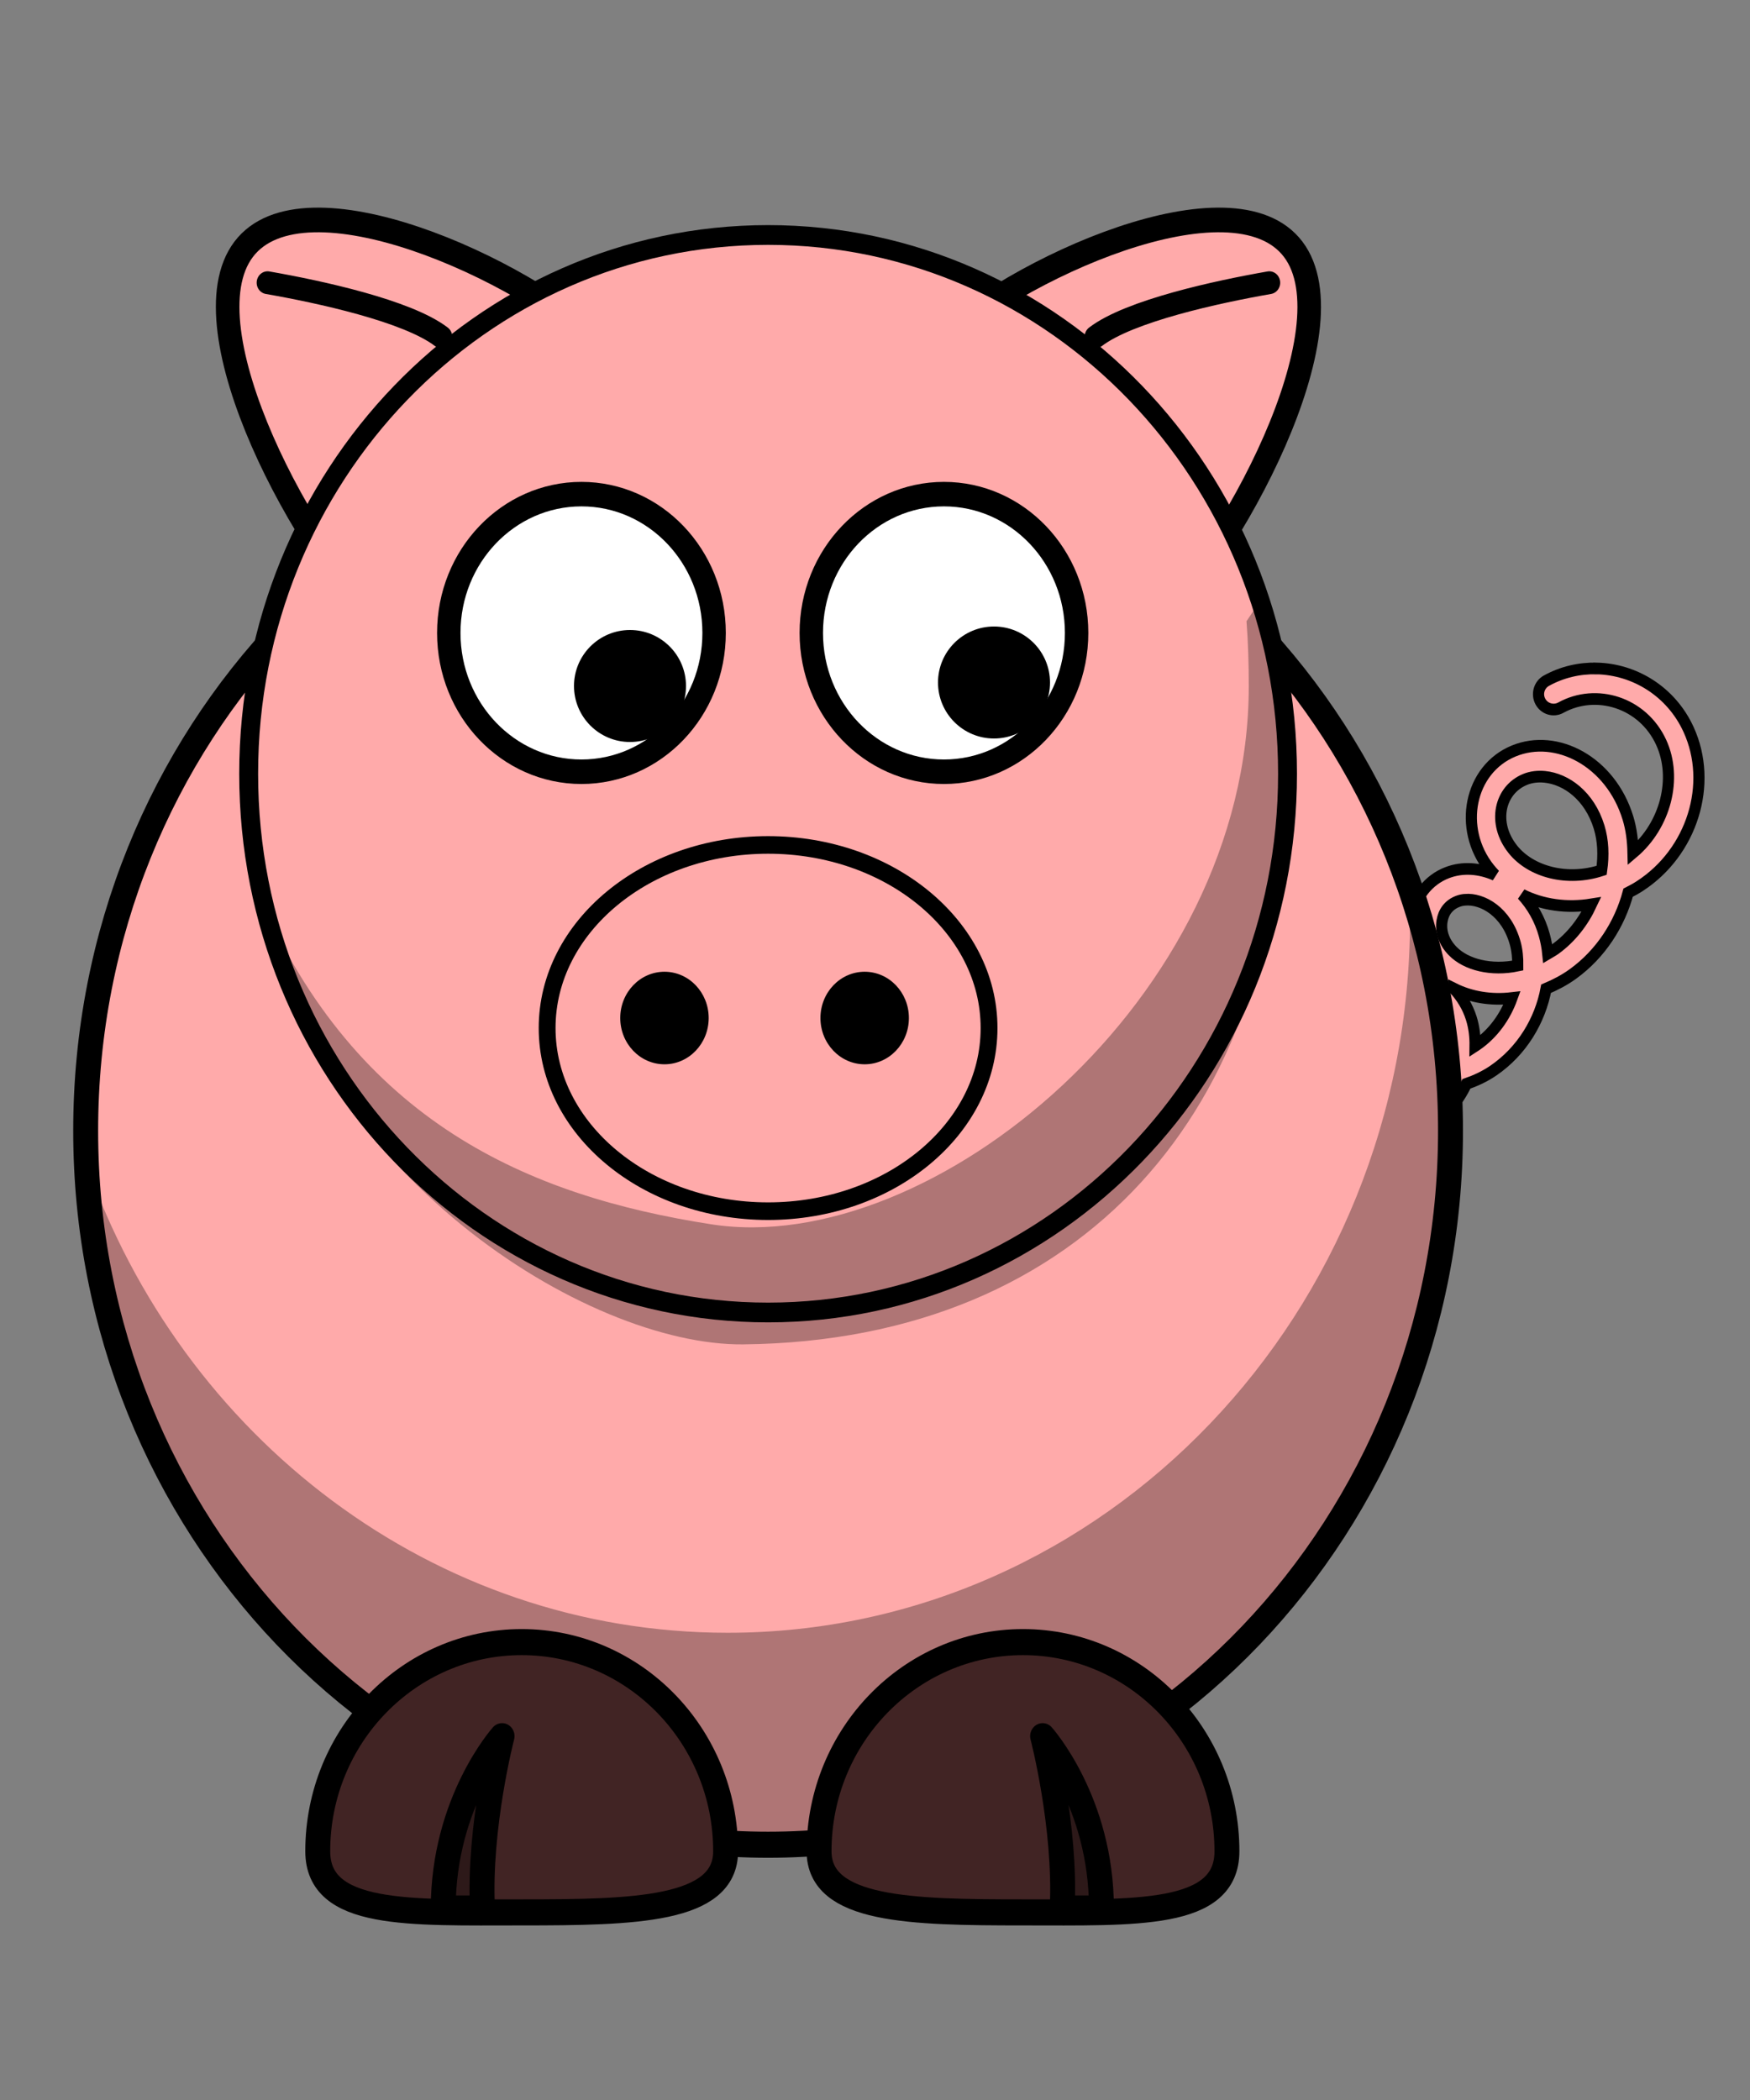 <?xml version="1.0"?><svg width="250" height="300" xmlns="http://www.w3.org/2000/svg" xmlns:xlink="http://www.w3.org/1999/xlink">
 <rect width="100%" height="100%" fill="#808080" stroke="none"/>
 <title>pig looking right-up</title>
 <defs>
  <linearGradient xlink:href="#linearGradient3819" id="linearGradient3825" x1="-776.613" y1="16.878" x2="-785.388" y2="16.657" gradientUnits="userSpaceOnUse"/>
  <radialGradient xlink:href="#linearGradient3787" id="radialGradient3793" cx="-411.918" cy="-155.899" fx="-411.918" fy="-155.899" r="100.025" gradientTransform="matrix(0.518,2.4443536e-8,-3.9212833e-8,0.449,-208.632,-91.523)" gradientUnits="userSpaceOnUse"/>
  <radialGradient xlink:href="#linearGradient3777" id="radialGradient3783" cx="-813.126" cy="-94.645" fx="-813.126" fy="-94.645" r="115.363" gradientTransform="matrix(0.212,-0.443,1.01,0.484,-531.228,-450.26)" gradientUnits="userSpaceOnUse"/>
  <linearGradient id="linearGradient3777">
   <stop stop-color="#e9c6af" offset="0" id="stop3779"/>
   <stop stop-color="#ffb380" stop-opacity="0" offset="1" id="stop3781"/>
  </linearGradient>
  <linearGradient id="linearGradient3787">
   <stop stop-color="#e9c6af" offset="0" id="stop3789"/>
   <stop stop-color="#e9c6af" stop-opacity="0" offset="1" id="stop3791"/>
  </linearGradient>
  <linearGradient id="linearGradient3805">
   <stop stop-color="#ffffff" offset="0" id="stop3807"/>
   <stop stop-color="#000000" offset="1" id="stop3809"/>
  </linearGradient>
  <linearGradient id="linearGradient3819">
   <stop stop-color="#ffffff" offset="0" id="stop3821"/>
   <stop stop-color="#ffffff" stop-opacity="0" offset="1" id="stop3823"/>
  </linearGradient>
  <linearGradient xlink:href="#linearGradient3161" id="linearGradient3222" gradientUnits="userSpaceOnUse" x1="-60.221" y1="215.219" x2="320.221" y2="501.291"/>
  <linearGradient xlink:href="#linearGradient3169" id="linearGradient3220" gradientUnits="userSpaceOnUse" x1="-133.214" y1="180.934" x2="393.214" y2="537.005"/>
  <linearGradient xlink:href="#linearGradient3169" id="linearGradient3218" gradientUnits="userSpaceOnUse" gradientTransform="matrix(1.173,0,0,1.227,-28.228,-58.901)" x1="-133.214" y1="544.862" x2="393.214" y2="602.719"/>
  <linearGradient id="linearGradient3161">
   <stop stop-color=" rgb(0, 190, 255)" offset="0" id="stop3163"/>
   <stop stop-color=" rgb(0, 116, 255)" offset="1" id="stop3165"/>
  </linearGradient>
  <linearGradient id="linearGradient3169">
   <stop stop-color=" rgb(212, 212, 212)" offset="0" id="stop3171"/>
   <stop stop-color=" rgb(159, 150, 150)" offset="1" id="stop3173"/>
  </linearGradient>
  <linearGradient id="linearGradient3274">
   <stop stop-color=" rgb(255, 0, 0)" offset="0" id="stop3276"/>
   <stop stop-color=" rgb(255, 98, 98)" offset="1" id="stop3278"/>
  </linearGradient>
 </defs>
 <g>
  <title>Layer 1</title>
  <g id="g2927"/>
  <g transform="matrix(0.89 0 0 0.931 500.346 38.324)" id="g4340">
   <path fill="#ffaaaa" stroke="#000000" stroke-width="1.791" d="m-305.903,61.408c-2.748,-0.061 -5.527,0.538 -8.063,1.876c-1.176,0.622 -1.61,2.053 -0.97,3.195c0.64,1.143 2.113,1.565 3.289,0.942c5.668,-2.991 13.162,-0.809 16.107,5.342c2.625,5.482 0.71,12.698 -4.524,16.928c-0.043,-1.81 -0.261,-3.606 -0.814,-5.333c-2.772,-8.667 -11.439,-12.997 -18.331,-10.289c-7.15,2.809 -9.03,11.917 -3.899,18.058c0.281,0.336 0.581,0.657 0.89,0.965c-2.48,-1.044 -5.175,-1.261 -7.656,-0.359c-3.115,1.133 -5.155,3.801 -5.631,6.74c-0.469,2.895 0.537,6.069 2.99,8.524c-2.384,-0.996 -5.029,-1.136 -7.419,-0.12c-5.498,2.339 -6.742,9.633 -2.394,14.252c2.253,2.394 5.465,3.724 8.953,3.945c-0.533,0.501 -1.101,0.971 -1.76,1.342c-3.685,2.077 -8.179,1.131 -10.069,-1.361c-0.51,-0.688 -1.361,-1.057 -2.228,-0.965c-0.867,0.091 -1.617,0.629 -1.963,1.407c-0.346,0.778 -0.234,1.677 0.292,2.353c3.577,4.716 10.733,5.824 16.4,2.63c2.695,-1.519 4.661,-3.777 5.886,-6.326c1.493,-0.497 2.97,-1.146 4.363,-2.06c4.566,-2.997 7.47,-7.649 8.432,-12.542c1.477,-0.597 2.931,-1.313 4.315,-2.271c4.483,-3.103 7.496,-7.623 8.858,-12.468c0.621,-0.302 1.236,-0.623 1.836,-0.993c8.43,-5.197 11.865,-15.687 7.864,-24.044c-2.815,-5.879 -8.708,-9.236 -14.754,-9.369l0,0zm-8.309,16.633c3.394,0.331 7.155,2.862 8.706,7.714c0.66,2.063 0.748,4.345 0.407,6.629c-5.496,1.731 -11.34,0.267 -14.252,-3.218c-3.379,-4.044 -2.141,-9.119 1.959,-10.73c0.954,-0.375 2.049,-0.506 3.18,-0.395zm-3.672,18.077c3.317,1.59 7.232,2.097 11.148,1.49c-1.299,2.654 -3.231,5.075 -5.782,6.841c-0.401,0.278 -0.819,0.482 -1.23,0.717c-0.102,-0.954 -0.285,-1.89 -0.549,-2.814c-0.716,-2.507 -2.006,-4.584 -3.587,-6.234zm-9.161,0.782c2.812,-0.236 6.691,1.833 8.082,6.703c0.306,1.073 0.409,2.226 0.397,3.393c-4.246,0.854 -8.283,-0.118 -10.429,-2.207c-1.527,-1.487 -1.961,-3.167 -1.732,-4.579c0.229,-1.412 1.062,-2.528 2.555,-3.071c0.348,-0.126 0.724,-0.205 1.126,-0.239zm-1.77,13.636c2.744,1.313 5.972,1.821 9.322,1.444c-1.069,2.834 -3,5.451 -5.678,7.209c-0.081,0.053 -0.165,0.087 -0.246,0.138c0.02,-1.431 -0.154,-2.865 -0.606,-4.239c-0.593,-1.806 -1.592,-3.314 -2.792,-4.551zm-7.259,1.361c2.076,0.143 4.443,1.614 5.432,4.625c0.475,1.445 0.487,3.08 0.104,4.671c-3.384,0.467 -6.542,-0.467 -8.214,-2.244c-2.455,-2.609 -1.651,-5.73 0.767,-6.758c0.567,-0.241 1.22,-0.342 1.912,-0.294z" id="path2980"/>
   <path fill="#ffaaaa" fill-rule="nonzero" stroke="#000000" stroke-width="4" stroke-linecap="round" stroke-linejoin="round" stroke-miterlimit="4" id="path2383" d="m-329.36,132.332c0.018,60.508 -49.029,109.569 -109.537,109.569c-60.508,0 -109.555,-49.061 -109.537,-109.569c-0.018,-60.508 49.029,-109.569 109.537,-109.569c60.508,0 109.555,49.061 109.537,109.569z"/>
   <path fill="#000000" fill-opacity="0.314" fill-rule="nonzero" stroke-width="4" stroke-linecap="round" stroke-linejoin="round" stroke-miterlimit="4" id="path3221" d="m-335.982,94.751c0.077,1.682 0.125,3.393 0.125,5.094c0,60.464 -49.067,109.531 -109.531,109.531c-47.262,0 -87.591,-29.999 -102.938,-71.969c2.654,58.112 50.674,104.469 109.438,104.469c60.464,0 109.531,-49.067 109.531,-109.531c0,-13.202 -2.338,-25.87 -6.625,-37.594z"/>
   <path fill="#412424" fill-rule="nonzero" stroke="#000000" stroke-width="4" stroke-linecap="round" stroke-linejoin="round" stroke-miterlimit="4" id="path3172" d="m-430.716,242.902c0,9.091 14.665,9.381 32.735,9.381c18.07,0 32.735,0.693 32.735,-9.381c0,-17.716 -14.665,-32.094 -32.735,-32.094c-18.07,0 -32.735,14.378 -32.735,32.094z"/>
   <path fill="#000000" fill-opacity="0.314" fill-rule="evenodd" stroke="#000000" stroke-width="4" stroke-linejoin="round" stroke-miterlimit="4" id="path3174" d="m-385.391,251.682c0,-16.368 -9.443,-26.44 -9.443,-26.44c0,0 3.777,13.849 3.148,26.44l6.295,0z"/>
   <path fill="#412424" fill-rule="nonzero" stroke="#000000" stroke-width="4" stroke-linecap="round" stroke-linejoin="round" stroke-miterlimit="4" id="path3329" d="m-445.714,242.902c0,9.091 -14.665,9.381 -32.735,9.381c-18.07,0 -32.735,0.693 -32.735,-9.381c0,-17.716 14.665,-32.094 32.735,-32.094c18.07,0 32.735,14.378 32.735,32.094z"/>
   <path fill="#000000" fill-opacity="0.314" fill-rule="evenodd" stroke="#000000" stroke-width="4" stroke-linejoin="round" stroke-miterlimit="4" id="path3331" d="m-491.04,251.682c0,-16.368 9.443,-26.44 9.443,-26.44c0,0 -3.777,13.849 -3.148,26.44l-6.295,0z"/>
   <g id="g4318" transform="matrix(-1 0 0 1 -875.44 0)">
    <path fill="#ffaaaa" fill-rule="nonzero" stroke="#000000" stroke-width="3.782" stroke-linecap="round" stroke-linejoin="round" stroke-miterlimit="4" d="m-410.646,12.322c-7.038,6.405 0.529,16.456 10.129,28.588c9.6,12.132 16.855,22.467 24.654,15.368c13.715,-12.482 33.097,-47.059 23.497,-59.191c-9.6,-12.132 -44.565,2.753 -58.28,15.235z" id="path4320"/>
    <path fill="none" fill-rule="evenodd" stroke="#000000" stroke-width="3.5" stroke-linecap="round" stroke-linejoin="round" stroke-miterlimit="4" d="m-384.096,10.515c5.451,-3.988 19.603,-6.917 27.894,-8.299" id="path4322"/>
   </g>
   <g id="g4314">
    <path fill="#ffaaaa" fill-rule="nonzero" stroke="#000000" stroke-width="3.782" stroke-linecap="round" stroke-linejoin="round" stroke-miterlimit="4" id="path4310" d="m-412.892,12.322c-7.038,6.405 0.529,16.456 10.129,28.588c9.6,12.132 16.855,22.467 24.654,15.368c13.715,-12.482 33.097,-47.059 23.497,-59.191c-9.6,-12.132 -44.565,2.753 -58.28,15.235z"/>
    <path fill="none" fill-rule="evenodd" stroke="#000000" stroke-width="3.5" stroke-linecap="round" stroke-linejoin="round" stroke-miterlimit="4" id="path4312" d="m-386.342,10.515c5.451,-3.988 19.603,-6.917 27.894,-8.299"/>
   </g>
   <path fill="#ffaaaa" fill-rule="nonzero" stroke="#000000" stroke-width="3.031" stroke-linecap="round" stroke-linejoin="round" stroke-miterlimit="4" d="m-355.52,77.562c0.014,45.653 -37.319,82.669 -83.376,82.669c-46.057,0 -83.39,-37.016 -83.376,-82.669c-0.014,-45.653 37.319,-82.669 83.376,-82.669c46.057,0 83.39,37.016 83.376,82.669z" id="path4252"/>
   <path fill="#ffaaaa" fill-rule="nonzero" stroke="#000000" stroke-width="2.7" stroke-linecap="round" stroke-linejoin="round" stroke-miterlimit="4" d="m-403.43,116.585c0.006,15.517 -15.875,28.099 -35.467,28.099c-19.592,0 -35.473,-12.582 -35.467,-28.099c-0.006,-15.517 15.875,-28.099 35.467,-28.099c19.592,0 35.473,12.582 35.467,28.099z" id="path4250"/>
   <g id="g4275" transform="matrix(1.387 0 0 1.387 -586.342 -23.02)">
    <path fill="#ffffff" fill-rule="nonzero" stroke="#000000" stroke-width="2.71" stroke-linecap="round" stroke-linejoin="round" stroke-miterlimit="4" d="m142.009,56.941c0.003,8.48 -6.871,15.356 -15.352,15.356c-8.48,0 -15.354,-6.876 -15.352,-15.356c-0.003,-8.48 6.871,-15.356 15.352,-15.356c8.48,0 15.354,6.876 15.352,15.356z" id="path4277"/>
    <path fill="#000000" fill-rule="nonzero" stroke-width="47.667" stroke-linecap="round" stroke-linejoin="round" stroke-miterlimit="4" d="m128.363,59.651c0.001,2.827 -2.29,5.119 -5.117,5.119c-2.827,0 -5.118,-2.292 -5.117,-5.119c-0.001,-2.827 2.29,-5.119 5.117,-5.119c2.827,0 5.118,2.292 5.117,5.119z" id="path4279"/>
   </g>
   <g id="g4281" transform="matrix(1.387 0 0 1.387 -594.986 -23.02)">
    <path fill="#ffffff" fill-rule="nonzero" stroke="#000000" stroke-width="2.71" stroke-linecap="round" stroke-linejoin="round" stroke-miterlimit="4" d="m106.289,56.941c0.003,8.48 -6.871,15.356 -15.352,15.356c-8.48,0 -15.354,-6.876 -15.352,-15.356c-0.003,-8.48 6.871,-15.356 15.352,-15.356c8.48,0 15.354,6.876 15.352,15.356z" id="path4283"/>
    <path fill="#000000" fill-rule="nonzero" stroke-width="47.667" stroke-linecap="round" stroke-linejoin="round" stroke-miterlimit="4" d="m99.892,59.651c0.001,2.827 -2.29,5.119 -5.117,5.119c-2.827,0 -5.118,-2.292 -5.117,-5.119c-0.001,-2.827 2.29,-5.119 5.117,-5.119c2.827,0 5.118,2.292 5.117,5.119z" id="path4285"/>
   </g>
   <path fill="#000000" fill-opacity="0.314" fill-rule="nonzero" stroke-width="4" stroke-linecap="round" stroke-linejoin="round" stroke-miterlimit="4" id="path4287" d="m-360.128,51.34l-1.976,2.821c0.262,3.267 0.362,6.588 0.362,9.958c0,47.984 -50.993,87.807 -86.234,82.586c-29.345,-4.347 -56.973,-15.705 -72.741,-50.585c8.024,42.749 52.839,69.25 77.812,69.002c55.367,-0.543 86.234,-37.319 86.234,-85.303c0,-9.976 -1.133,-19.555 -3.457,-28.48z"/>
   <path fill="#000000" fill-rule="nonzero" stroke-width="47.667" stroke-linecap="round" stroke-linejoin="round" stroke-miterlimit="4" d="m-416.298,115.046c0.001,3.921 -3.177,7.1 -7.098,7.1c-3.921,0 -7.099,-3.179 -7.098,-7.1c-0.001,-3.921 3.177,-7.1 7.098,-7.1c3.921,0 7.099,3.179 7.098,7.1z" id="path4328"/>
   <path fill="#000000" fill-rule="nonzero" stroke-width="47.667" stroke-linecap="round" stroke-linejoin="round" stroke-miterlimit="4" d="m-448.433,115.046c0.001,3.921 -3.177,7.1 -7.098,7.1c-3.921,0 -7.099,-3.179 -7.098,-7.1c-0.001,-3.921 3.177,-7.1 7.098,-7.1c3.921,0 7.099,3.179 7.098,7.1z" id="path4334"/>
  </g>
  <ellipse ry="11" rx="13" id="svg_1" cy="92" cx="83" stroke-width="5" fill="#ffffff"/>
  <ellipse id="svg_2" ry="11" rx="13" cy="91.5" cx="131" stroke-width="5" fill="#ffffff"/>
  <ellipse id="svg_3" ry="11" rx="13" cy="92.5" cx="84" stroke-width="5" fill="#ffffff"/>
  <ellipse ry="8" rx="8" id="svg_4" cy="98" cx="90" stroke-linecap="null" stroke-linejoin="null" stroke-dasharray="null" stroke-width="5" fill="#000000"/>
  <ellipse id="svg_5" ry="8" rx="8" cy="97.5" cx="142" stroke-linecap="null" stroke-linejoin="null" stroke-dasharray="null" stroke-width="5" fill="#000000"/>
 </g>
</svg>